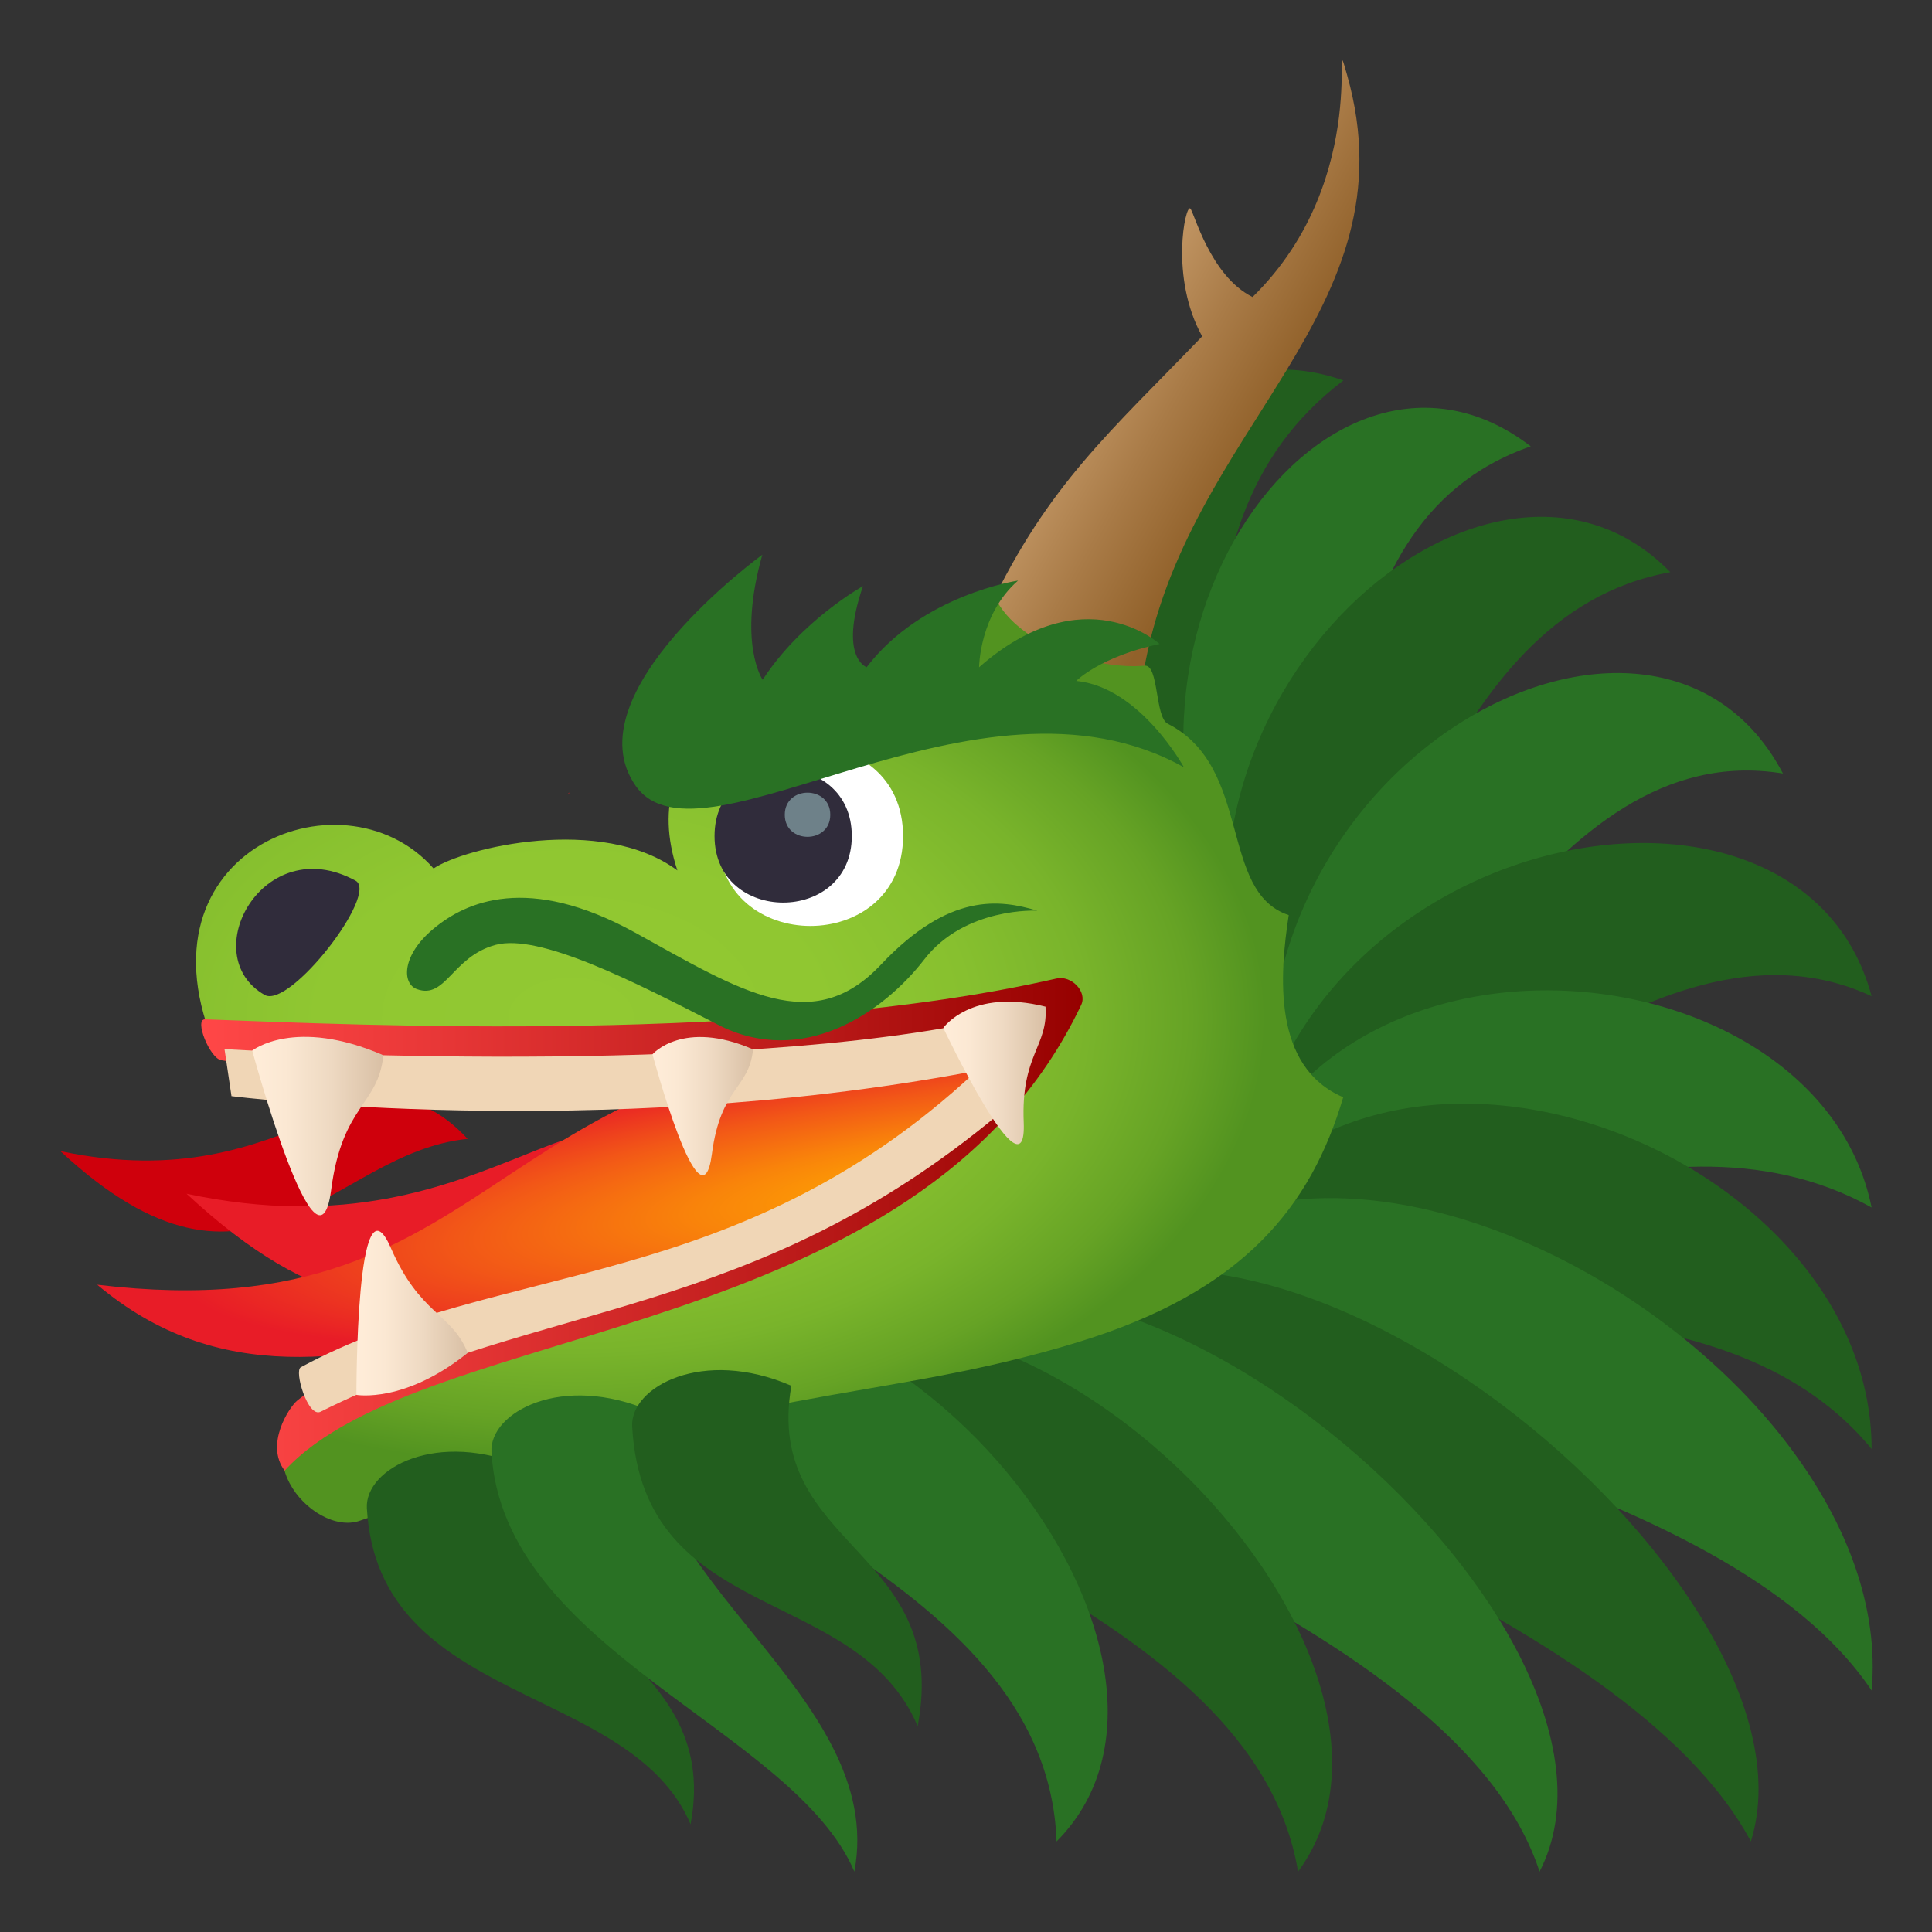 <svg xmlns="http://www.w3.org/2000/svg" width="64" height="64" viewBox="0 0 64 64"><rect x="0" y="0" width="64" height="64" fill="#333333" stroke="none"/><path fill="#225E1E" d="M38.736 31.854c2.92-5.194-.895-14.19 5.765-19.251-7.925-2.804-14.443 11.328-5.765 19.251z"/><path fill="#297124" d="M41.372 32.101c4.108-4.018 1.68-14.655 9.336-17.315-6.881-5.287-15.645 6.879-9.336 17.315z"/><path fill="#225E1E" d="M41.786 35.123c4.556-3.331 5.639-14.742 13.546-16.169-6.173-6.322-18.527 4.838-13.546 16.169z"/><path fill="#297124" d="M42.191 37.767c5.215-1.649 8.947-13.439 16.872-12.143-4.26-8.117-18.696-.358-16.872 12.143z"/><path fill="#225E1E" d="M41.197 40.063C46.607 39.896 54.584 29.563 62 33c-2.416-9.049-19.926-5.57-20.803 7.063z"/><path fill="#297124" d="M40.271 41.929C45.677 42.186 54.809 35.991 62 40c-1.865-9.217-20.095-10.606-21.729 1.929z"/><path fill="#225E1E" d="M39.2 42.27C44.175 44.7 56.528 41.339 62 48c0-10.094-17.362-16.785-22.8-5.73z"/><path fill="#297124" d="M36.428 43.729C41.167 46.707 57.132 48.757 62 56c1-11-19.203-22.659-25.572-12.271z"/><path fill="#225E1E" d="M32.617 44.95C37.053 48.483 53.833 53.211 58 61c2.782-8.911-18.083-25.611-25.383-16.05z"/><path fill="#297124" d="M27.263 44.775C31.035 49.197 48.194 53.455 51 62c4.204-8.156-14.988-25.048-23.737-17.225z"/><path fill="#225E1E" d="M23.647 45.161C26.709 50.244 41.502 53.036 43 62c5.354-7.229-9.57-22.865-19.353-16.839z"/><path fill="#297124" d="M18.561 43.72C20.927 49.265 34.684 51.883 35 61c6.234-6.246-5.981-21.589-16.439-17.28z"/><path fill="#CF000C" d="M15.492 37.727c-3.505-3.729-5.57 2.086-13.492.405 6.454 6.005 8.931.045 13.492-.405z"/><path fill="#E81C27" d="M24.202 39.002c-4.68-4.979-7.44 2.789-18.022.542 8.623 8.019 11.93.06 18.022-.542z"/><linearGradient id="1f432-a" gradientUnits="userSpaceOnUse" x1="37.515" y1="11.016" x2="42.149" y2="13.616"><stop offset="0" stop-color="#bd915f"/><stop offset=".429" stop-color="#a97b47"/><stop offset="1" stop-color="#91612a"/></linearGradient><path fill="url(#1f432-a)" d="M41.493 9.839c-1.408-.699-1.938-2.817-2.063-2.932-.163-.151-.687 2.289.394 4.236-3.052 3.17-5.097 4.907-7.043 8.984 0 0 .435 3.251 5.1 2.151 1.377-8.141 8.976-11.91 6.744-19.792-.614-2.164.947 3.361-3.132 7.353z"/><radialGradient id="1f432-b" cx="37.609" cy="26.877" r="23.626" gradientTransform="matrix(1.135 -.142 .026 .194 -10.57 39.136)" gradientUnits="userSpaceOnUse"><stop offset="0" stop-color="#fa0"/><stop offset=".134" stop-color="#fda003"/><stop offset=".363" stop-color="#f9840a"/><stop offset=".661" stop-color="#f25717"/><stop offset="1" stop-color="#e81c27"/></radialGradient><path fill="url(#1f432-b)" d="M33.707 42.362l-1.042-7.817c-16.828-.775-15.383 9.704-29.445 8.013 8.023 6.74 17.34-3.223 30.487-.196z"/><path fill="#E81C27" d="M18.821 26.294c.054-.014.049-.074 0 0z"/><radialGradient id="1f432-c" cx="20.274" cy="32.016" r="23.007" gradientTransform="matrix(1 0 0 .646 -1.354 13.047)" gradientUnits="userSpaceOnUse"><stop offset="0" stop-color="#92c932"/><stop offset=".363" stop-color="#90c731"/><stop offset=".573" stop-color="#87c02f"/><stop offset=".744" stop-color="#79b42b"/><stop offset=".893" stop-color="#66a325"/><stop offset="1" stop-color="#529320"/></radialGradient><path fill="url(#1f432-c)" d="M42.691 30.314c-2.323-.764-1.187-4.903-4.007-6.339-.429-.218-.292-1.966-.765-1.924-1.569.144-4.169-.666-4.945-2.233-.122-.246-1.73 2.916-2.004 2.891-5.976-.559-9.958 1.798-8.531 6.126-2.512-1.864-7.095-.738-8.076-.065-3.037-3.453-10.323-.48-7.036 6.351 0 0 17.56.59 27.502-1.749-3.745 8.372-23.074 11.586-24.05 12.891-3.096 1.648-.429 4.658 1.134 4.115 13.412-4.673 17.143-3.884 23.784-5.913 5.527-1.688 7.733-4.521 8.799-8.117-2.357-1.009-2.105-4.067-1.805-6.034z"/><path fill="#302C3B" d="M11.777 29.173c.787.427-2.182 4.261-3.011 3.785-2.298-1.313-.052-5.453 3.011-3.785z"/><linearGradient id="1f432-d" gradientUnits="userSpaceOnUse" x1="6.667" y1="40.559" x2="35.862" y2="40.559"><stop offset="0" stop-color="#ff4747"/><stop offset=".238" stop-color="#eb3939"/><stop offset=".725" stop-color="#b61716"/><stop offset="1" stop-color="#960100"/></linearGradient><path fill="url(#1f432-d)" d="M34.998 32.414c-9.536 2.18-23.089 1.541-28.202 1.352-.379-.015.158 1.294.531 1.354 5.15.849 23.914-.526 27.033-1.377-6.05 9.489-20.376 9.197-24.513 12.652-.286.239-1.067 1.462-.419 2.321 4.665-5.06 21.019-4.129 26.388-15.426.208-.439-.324-.988-.818-.876z"/><path fill="#FFF" d="M29.915 27.697c0 3.969-6.136 3.969-6.136 0s6.136-3.968 6.136 0z"/><path fill="#302C3B" d="M28.217 27.695c0 2.939-4.547 2.939-4.547 0 0-2.943 4.547-2.943 4.547 0z"/><path fill="#6E8189" d="M27.504 26.99c0 .975-1.507.975-1.507 0 0-.976 1.507-.976 1.507 0z"/><path fill="#297124" d="M25.253 18.376s-6.348 4.603-4.192 7.661c2.16 3.055 11.33-4.438 18.157-.62 0 0-1.451-2.654-3.566-2.861 0 0 .779-.8 2.76-1.224 0 0-2.495-2.285-5.979.772 0 0 .011-1.756 1.291-2.871 0 0-3.177.463-5.015 2.868 0 0-.934-.313-.122-2.685 0 0-2.043 1.13-3.322 3.103-.001.001-.841-1.206-.012-4.143zM13.813 32.767c-.498-.178-.519-1.116.55-2.003 1.068-.889 3.119-1.827 6.67.127 3.545 1.96 5.888 3.469 8.155 1.058 2.268-2.402 3.945-2.148 5.173-1.782 0 0-2.397-.132-3.748 1.622-1.355 1.749-4.023 3.601-6.838 2.152-2.817-1.452-5.92-3.024-7.357-2.641-1.437.387-1.647 1.811-2.605 1.467z"/><path fill="#F0D6B6" d="M32.148 35.507c-12.428 2.33-24.48.804-24.48.804l-.231-1.558s15.505.951 24.682-.851c.461-.089.281 1.558.029 1.605z"/><path fill="#F0D6B6" d="M9.963 45.293c6.624-3.576 14.376-2.379 22.331-9.767.293-.271 1.131 1.1.823 1.356-8.171 6.827-15.08 6.173-22.499 9.884-.418.21-.881-1.352-.655-1.473z"/><linearGradient id="1f432-e" gradientUnits="userSpaceOnUse" x1="8.356" y1="37.301" x2="12.699" y2="37.301"><stop offset="0" stop-color="#ffedd9"/><stop offset=".255" stop-color="#fbe8d3"/><stop offset=".6" stop-color="#eed9c2"/><stop offset=".995" stop-color="#d9c0a5"/><stop offset="1" stop-color="#d9c0a5"/></linearGradient><path fill="url(#1f432-e)" d="M8.356 34.802s2.172 8.024 2.615 4.607c.37-2.834 1.558-2.782 1.728-4.453-2.94-1.274-4.343-.154-4.343-.154z"/><linearGradient id="1f432-f" gradientUnits="userSpaceOnUse" x1="21.614" y1="36.641" x2="24.946" y2="36.641"><stop offset="0" stop-color="#ffedd9"/><stop offset=".255" stop-color="#fbe8d3"/><stop offset=".6" stop-color="#eed9c2"/><stop offset=".995" stop-color="#d9c0a5"/><stop offset="1" stop-color="#d9c0a5"/></linearGradient><path fill="url(#1f432-f)" d="M21.614 34.925s1.615 6.008 1.968 3.306c.292-2.24 1.23-2.149 1.364-3.47-2.325-1.008-3.332.164-3.332.164z"/><linearGradient id="1f432-g" gradientUnits="userSpaceOnUse" x1="31.248" y1="35.541" x2="34.641" y2="35.541"><stop offset="0" stop-color="#ffedd9"/><stop offset=".255" stop-color="#fbe8d3"/><stop offset=".6" stop-color="#eed9c2"/><stop offset=".995" stop-color="#d9c0a5"/><stop offset="1" stop-color="#d9c0a5"/></linearGradient><path fill="url(#1f432-g)" d="M31.248 34.051s2.777 5.85 2.664 3.128c-.095-2.255.814-2.507.722-3.832-2.464-.62-3.386.704-3.386.704z"/><linearGradient id="1f432-h" gradientUnits="userSpaceOnUse" x1="11.807" y1="43.498" x2="15.492" y2="43.498"><stop offset="0" stop-color="#ffedd9"/><stop offset=".255" stop-color="#fbe8d3"/><stop offset=".6" stop-color="#eed9c2"/><stop offset=".995" stop-color="#d9c0a5"/><stop offset="1" stop-color="#d9c0a5"/></linearGradient><path fill="url(#1f432-h)" d="M11.807 46.207s-.017-7.535 1.143-4.862c.962 2.217 2.015 2.153 2.543 3.471-2.088 1.68-3.686 1.391-3.686 1.391z"/><path fill="#225E1E" d="M12.153 49.962c.371 6.575 8.724 5.76 10.723 10.469 1.117-5.896-6.384-6.444-5.449-11.823-2.941-1.275-5.348.038-5.274 1.354z"/><path fill="#297124" d="M16.28 48.1c.371 6.575 10.023 9.192 12.022 13.9 1.117-5.896-7.683-9.876-6.748-15.255-2.94-1.274-5.347.039-5.274 1.355z"/><path fill="#225E1E" d="M20.941 47.26c.371 6.575 7.459 5.213 9.458 9.922 1.117-5.897-5.118-5.897-4.184-11.276-2.94-1.274-5.347.038-5.274 1.354z"/></svg>